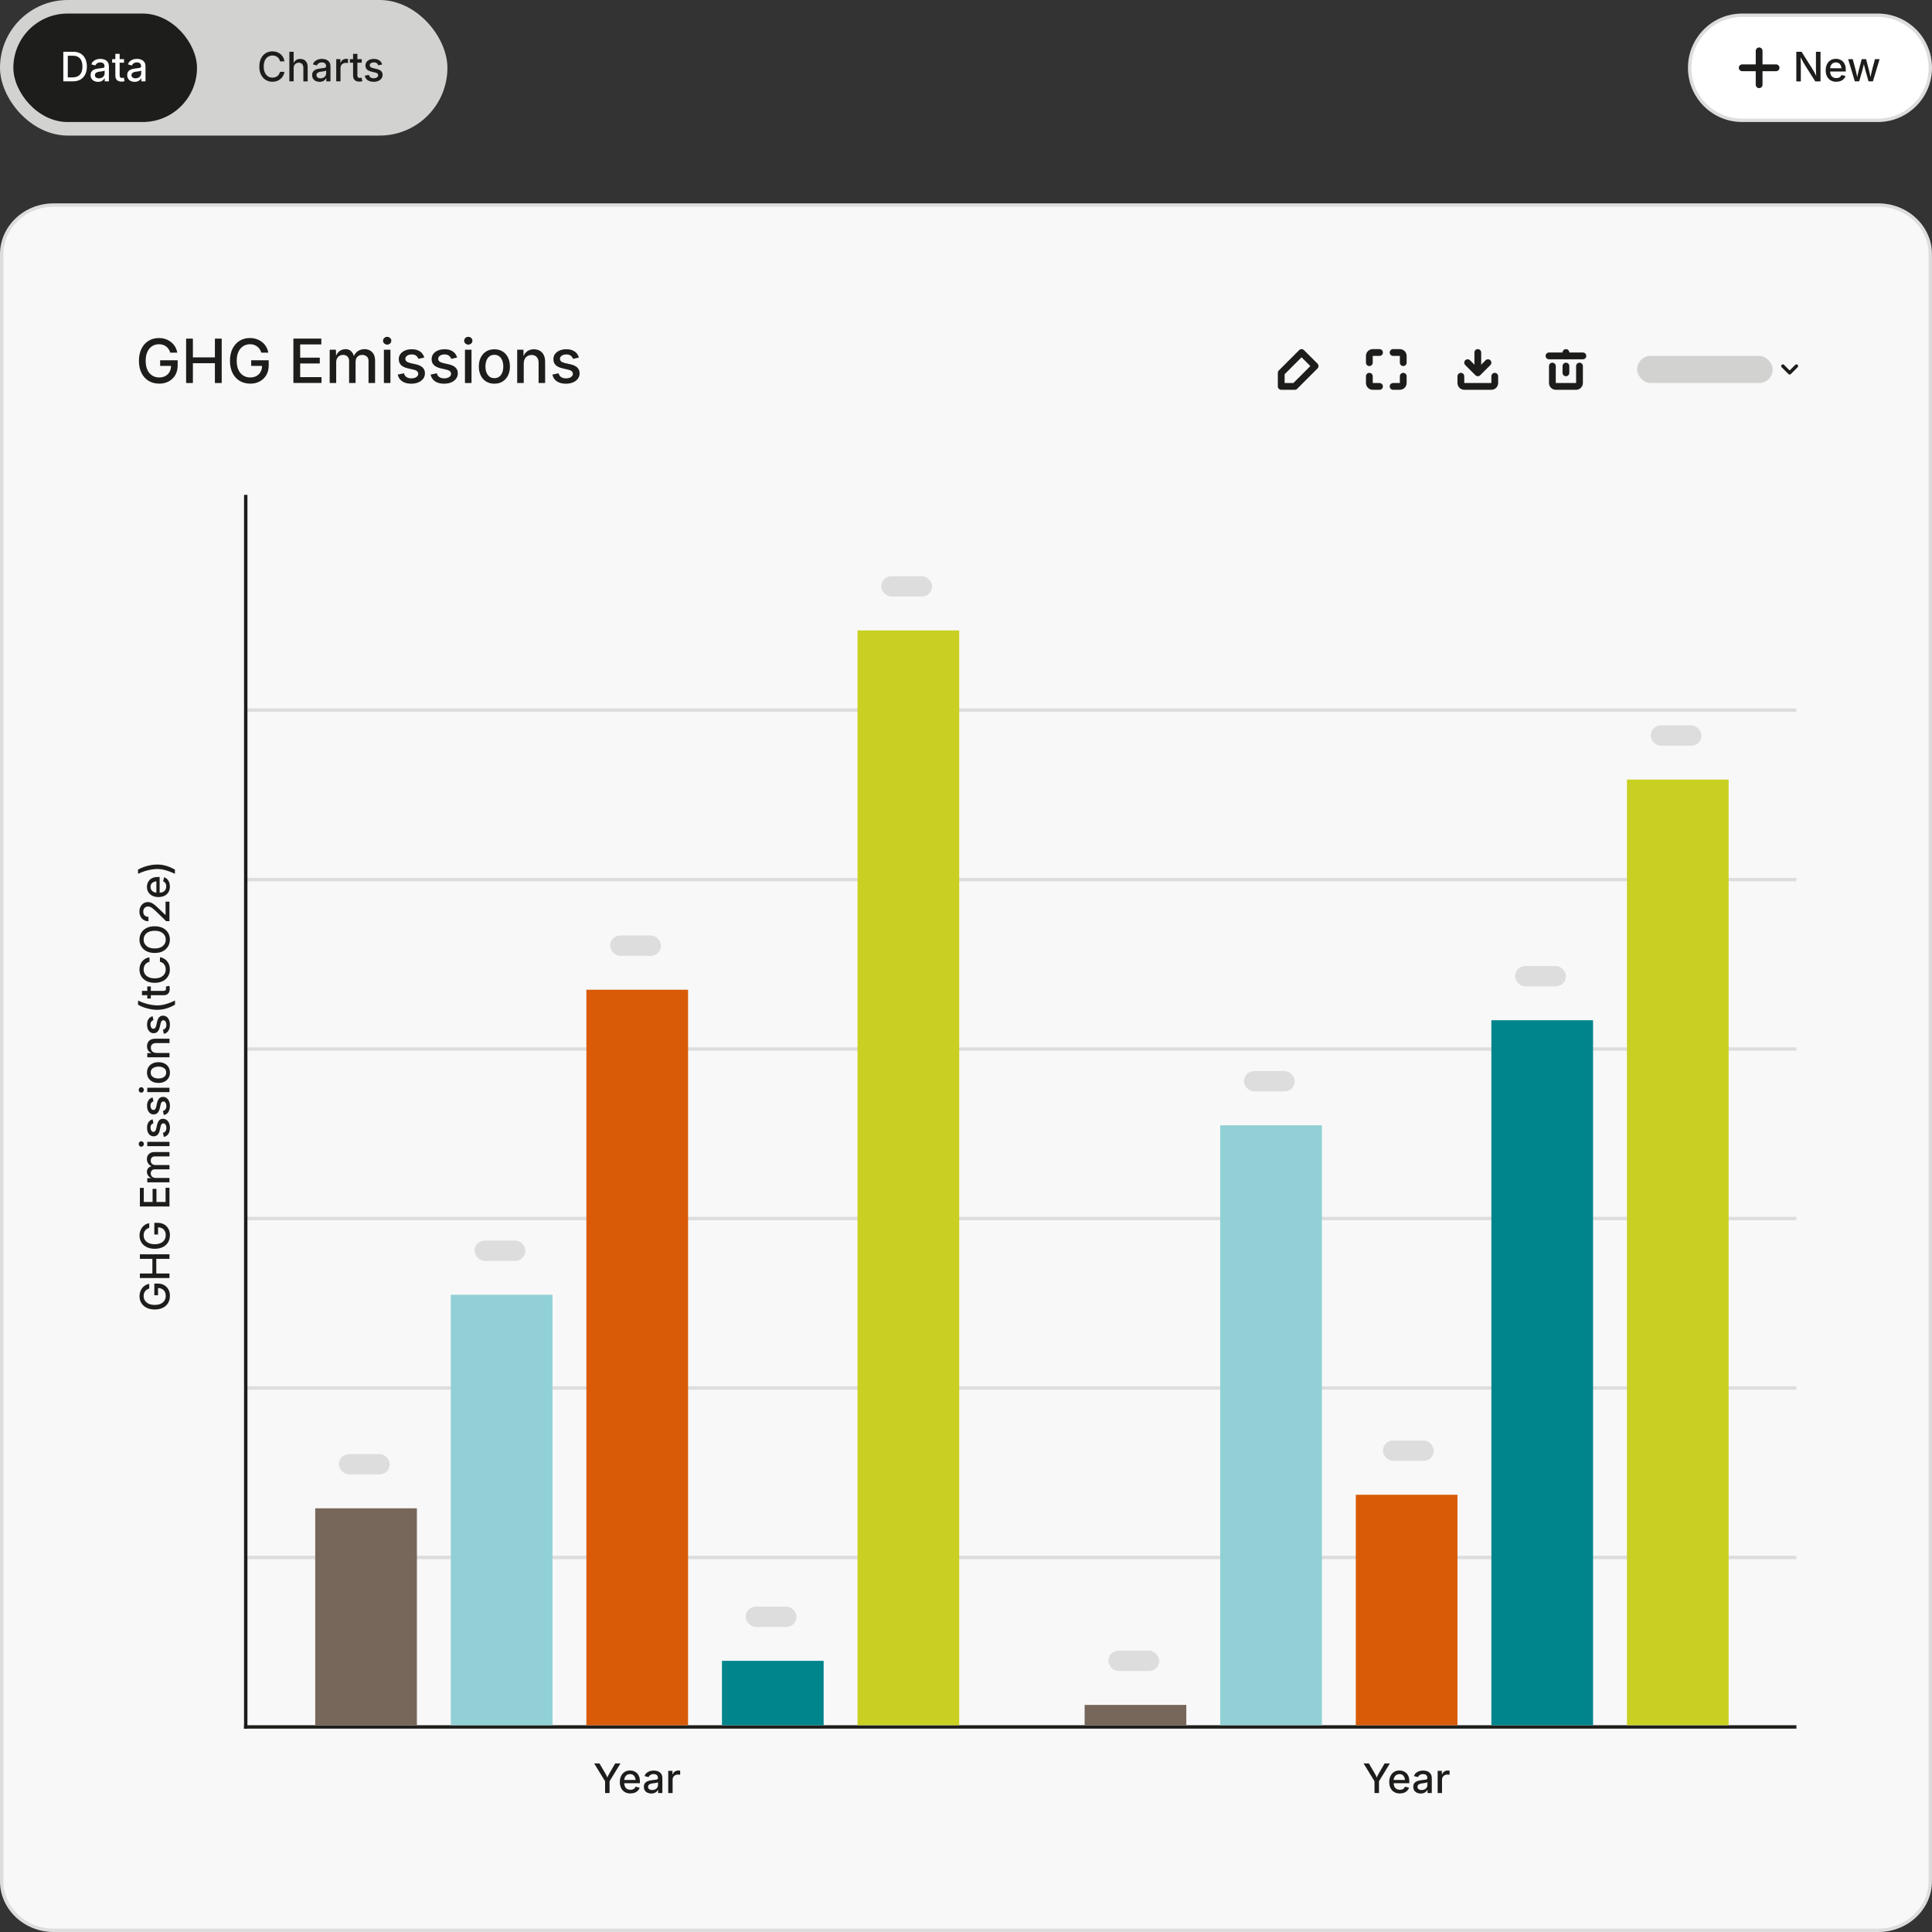<?xml version="1.0" encoding="UTF-8"?>
<svg xmlns="http://www.w3.org/2000/svg" id="Layer_1" viewBox="0 0 570 570">
  <rect x="0" y="0" width="570" height="570" fill="#333333" stroke="none"/>
  <path d="M15.83,569.5c-8.46,0-15.33-6.5-15.33-14.5V75c0-8,6.88-14.5,15.33-14.5h538.33c8.46,0,15.33,6.5,15.33,14.5v480c0,8-6.88,14.5-15.33,14.5H15.83Z" style="fill:#f8f8f8;"></path>
  <path d="M554.17,61c8.18,0,14.83,6.28,14.83,14v480c0,7.72-6.65,14-14.83,14H15.83c-8.18,0-14.83-6.28-14.83-14V75c0-7.72,6.65-14,14.83-14h538.33M554.17,60H15.83C7.09,60,0,66.72,0,75v480C0,563.28,7.09,570,15.83,570h538.33c8.74,0,15.83-6.72,15.83-15V75c0-8.28-7.09-15-15.83-15h0Z" style="fill:#ddd;"></path>
  <path d="M46.95,113.18c-1.18,0-2.22-.27-3.12-.82-.89-.54-1.59-1.32-2.09-2.33-.5-1-.75-2.2-.75-3.57s.25-2.59.76-3.6c.51-1,1.2-1.78,2.09-2.32.88-.54,1.89-.81,3.02-.81.7,0,1.36.1,1.97.31.61.21,1.16.5,1.64.89.48.38.88.84,1.2,1.37.31.53.52,1.11.63,1.75h-2.06c-.12-.38-.28-.73-.48-1.03-.21-.31-.45-.57-.73-.79-.29-.22-.61-.38-.97-.5-.36-.12-.75-.17-1.18-.17-.74,0-1.4.19-1.99.56-.59.38-1.05.93-1.4,1.66-.34.73-.51,1.62-.51,2.68s.17,1.95.51,2.67c.34.73.81,1.28,1.41,1.66.6.38,1.28.57,2.06.57.7,0,1.32-.14,1.84-.43.52-.29.93-.69,1.22-1.21.29-.53.44-1.14.44-1.86l.52.09h-3.73v-1.65h5.17v1.5c0,1.1-.24,2.06-.71,2.86-.47.81-1.12,1.43-1.94,1.87s-1.76.66-2.82.66Z" style="fill:#1d1d1b;"></path>
  <path d="M54.91,113v-13.1h2v5.54h6.49v-5.54h2.01v13.1h-2.01v-5.84h-6.49v5.84h-2Z" style="fill:#1d1d1b;"></path>
  <path d="M73.81,113.18c-1.18,0-2.22-.27-3.12-.82-.89-.54-1.59-1.32-2.09-2.33-.5-1-.75-2.2-.75-3.57s.25-2.59.76-3.6c.51-1,1.2-1.78,2.09-2.32.88-.54,1.89-.81,3.02-.81.7,0,1.36.1,1.97.31.61.21,1.16.5,1.64.89.48.38.88.84,1.2,1.37.31.53.52,1.11.63,1.75h-2.06c-.12-.38-.28-.73-.48-1.03-.21-.31-.45-.57-.73-.79-.29-.22-.61-.38-.97-.5-.36-.12-.75-.17-1.18-.17-.74,0-1.4.19-1.99.56-.59.38-1.05.93-1.4,1.66-.34.73-.51,1.62-.51,2.68s.17,1.95.51,2.67c.34.73.81,1.28,1.41,1.66.6.38,1.28.57,2.06.57.7,0,1.32-.14,1.84-.43.52-.29.93-.69,1.22-1.21.29-.53.44-1.14.44-1.86l.52.09h-3.73v-1.65h5.17v1.5c0,1.1-.24,2.06-.71,2.86-.47.81-1.12,1.43-1.94,1.87s-1.76.66-2.82.66Z" style="fill:#1d1d1b;"></path>
  <path d="M86.56,113v-13.1h8.24v1.72h-6.24v3.9h5.79v1.71h-5.79v4.03h6.29v1.72h-8.3Z" style="fill:#1d1d1b;"></path>
  <path d="M97.27,113v-9.83h1.84l.05,2.28h-.15c.14-.56.36-1.01.65-1.37s.64-.63,1.03-.8c.39-.18.8-.27,1.23-.27.71,0,1.29.22,1.73.66.44.44.74,1.06.89,1.85h-.25c.13-.54.35-1,.67-1.37s.7-.66,1.15-.85c.45-.19.93-.29,1.44-.29.58,0,1.11.13,1.58.38.47.25.85.63,1.12,1.12s.41,1.12.41,1.86v6.63h-1.93v-6.43c0-.66-.18-1.13-.55-1.42-.37-.29-.8-.44-1.3-.44-.4,0-.75.08-1.05.25s-.52.41-.68.71c-.16.3-.24.65-.24,1.04v6.29h-1.91v-6.56c0-.53-.17-.95-.5-1.27-.34-.32-.77-.47-1.29-.47-.36,0-.69.08-1,.25-.31.17-.55.41-.74.74-.19.33-.28.73-.28,1.2v6.11h-1.93Z" style="fill:#1d1d1b;"></path>
  <path d="M114.23,101.67c-.33,0-.62-.11-.86-.34-.24-.22-.36-.49-.36-.8s.12-.59.36-.82c.24-.22.52-.33.86-.33s.62.11.86.33.36.5.36.82-.12.59-.36.81-.53.33-.86.33ZM113.26,113v-9.83h1.93v9.83h-1.93Z" style="fill:#1d1d1b;"></path>
  <path d="M121.32,113.2c-.71,0-1.34-.1-1.89-.31-.55-.21-1.01-.51-1.36-.91-.36-.4-.59-.89-.71-1.47l1.82-.38c.13.51.39.89.76,1.13s.84.37,1.41.37c.62,0,1.12-.13,1.49-.39.37-.26.55-.57.55-.94,0-.32-.11-.58-.34-.78-.23-.21-.57-.36-1.04-.46l-1.65-.38c-.91-.21-1.59-.53-2.04-.98s-.67-1.03-.67-1.73c0-.59.16-1.1.49-1.54s.78-.78,1.34-1.02c.57-.24,1.22-.37,1.97-.37s1.32.1,1.82.31.91.49,1.23.86c.31.37.54.8.67,1.28l-1.73.38c-.12-.35-.34-.65-.64-.91-.3-.26-.75-.39-1.33-.39-.53,0-.98.12-1.34.36s-.54.54-.54.91c0,.33.12.59.36.8.24.2.62.36,1.16.49l1.58.35c.91.21,1.58.53,2.02.97s.66,1,.66,1.69c0,.6-.17,1.13-.51,1.59-.34.46-.82.82-1.42,1.08-.61.26-1.31.39-2.11.39Z" style="fill:#1d1d1b;"></path>
  <path d="M131.01,113.2c-.71,0-1.34-.1-1.89-.31-.55-.21-1.01-.51-1.36-.91-.35-.4-.59-.89-.71-1.47l1.82-.38c.13.51.39.89.76,1.13s.84.37,1.41.37c.62,0,1.12-.13,1.49-.39.37-.26.55-.57.55-.94,0-.32-.11-.58-.34-.78-.22-.21-.57-.36-1.04-.46l-1.65-.38c-.91-.21-1.59-.53-2.04-.98s-.67-1.03-.67-1.73c0-.59.16-1.1.49-1.54s.78-.78,1.34-1.02c.57-.24,1.22-.37,1.97-.37s1.32.1,1.82.31.91.49,1.23.86c.31.37.54.8.67,1.28l-1.73.38c-.12-.35-.34-.65-.64-.91-.3-.26-.75-.39-1.33-.39-.53,0-.98.12-1.34.36s-.54.54-.54.91c0,.33.12.59.36.8.24.2.63.36,1.17.49l1.58.35c.91.21,1.58.53,2.02.97s.66,1,.66,1.69c0,.6-.17,1.13-.51,1.59-.34.46-.82.82-1.42,1.08-.61.26-1.31.39-2.11.39Z" style="fill:#1d1d1b;"></path>
  <path d="M138.16,101.67c-.33,0-.62-.11-.86-.34-.24-.22-.36-.49-.36-.8s.12-.59.36-.82c.24-.22.52-.33.86-.33s.62.11.86.33.36.5.36.82-.12.59-.36.81-.53.33-.86.33ZM137.18,113v-9.83h1.93v9.83h-1.93Z" style="fill:#1d1d1b;"></path>
  <path d="M145.85,113.2c-.92,0-1.72-.21-2.41-.63-.69-.42-1.22-1.01-1.6-1.78s-.57-1.65-.57-2.65.19-1.91.57-2.68c.38-.76.92-1.36,1.6-1.78.69-.42,1.49-.63,2.41-.63s1.73.21,2.42.63c.69.42,1.22,1.02,1.6,1.78.38.77.57,1.66.57,2.68s-.19,1.89-.57,2.65-.92,1.35-1.6,1.78c-.69.42-1.5.63-2.42.63ZM145.85,111.57c.6,0,1.09-.16,1.48-.47.39-.31.68-.73.87-1.25.19-.52.29-1.09.29-1.71s-.09-1.2-.29-1.73c-.19-.52-.48-.94-.87-1.26-.39-.31-.88-.47-1.48-.47s-1.08.16-1.47.47c-.39.31-.68.73-.87,1.25-.19.52-.29,1.1-.29,1.73s.09,1.19.29,1.71c.19.52.48.93.87,1.25.39.31.88.47,1.47.47Z" style="fill:#1d1d1b;"></path>
  <path d="M154.52,107.18v5.82h-1.93v-9.83h1.85l.02,2.41h-.2c.29-.88.7-1.52,1.25-1.92s1.2-.61,1.98-.61c.67,0,1.25.14,1.75.42s.89.7,1.17,1.24c.28.55.42,1.23.42,2.04v6.24h-1.93v-6c0-.71-.18-1.26-.55-1.66s-.88-.6-1.52-.6c-.43,0-.82.1-1.17.29-.35.19-.62.47-.82.83s-.3.81-.3,1.33Z" style="fill:#1d1d1b;"></path>
  <path d="M166.94,113.2c-.71,0-1.34-.1-1.89-.31-.55-.21-1.01-.51-1.36-.91-.35-.4-.59-.89-.71-1.47l1.82-.38c.13.51.39.89.76,1.13s.84.37,1.41.37c.62,0,1.12-.13,1.49-.39.37-.26.55-.57.55-.94,0-.32-.11-.58-.34-.78-.22-.21-.57-.36-1.04-.46l-1.65-.38c-.91-.21-1.59-.53-2.04-.98s-.67-1.03-.67-1.73c0-.59.16-1.1.49-1.54s.78-.78,1.34-1.02c.57-.24,1.22-.37,1.97-.37s1.32.1,1.82.31.91.49,1.23.86c.31.37.54.8.67,1.28l-1.73.38c-.12-.35-.34-.65-.64-.91-.3-.26-.75-.39-1.33-.39-.53,0-.98.12-1.34.36s-.54.54-.54.91c0,.33.12.59.36.8.24.2.63.36,1.17.49l1.58.35c.91.21,1.58.53,2.02.97s.66,1,.66,1.69c0,.6-.17,1.13-.51,1.59-.34.46-.82.82-1.42,1.08-.61.26-1.31.39-2.11.39Z" style="fill:#1d1d1b;"></path>
  <path d="M514,35.5c-8.55,0-15.5-6.95-15.5-15.5s6.95-15.5,15.5-15.5h40c8.55,0,15.5,6.95,15.5,15.5s-6.95,15.5-15.5,15.5h-40Z" style="fill:#fff;"></path>
  <path d="M554,5c8.27,0,15,6.73,15,15s-6.73,15-15,15h-40c-8.27,0-15-6.73-15-15s6.73-15,15-15h40M554,4h-40c-8.84,0-16,7.16-16,16s7.16,16,16,16h40c8.84,0,16-7.16,16-16s-7.16-16-16-16h0Z" style="fill:#ddd;"></path>
  <path d="M529.97,24v-8.73h1.54l3.29,5.2c.11.17.23.38.37.62s.28.51.43.81.3.62.45.98h-.16c-.04-.33-.06-.66-.08-.99s-.03-.63-.04-.92-.01-.53-.01-.72v-4.97h1.35v8.73h-1.55l-2.95-4.65c-.16-.25-.31-.51-.46-.77s-.32-.56-.5-.89-.4-.75-.67-1.23h.21c.02.43.04.83.06,1.2s.03.7.04.99.01.52.01.69v4.66h-1.35Z" style="fill:#1d1d1b;"></path>
  <path d="M541.77,24.13c-.64,0-1.2-.14-1.67-.42s-.83-.67-1.08-1.17-.38-1.1-.38-1.78.12-1.26.37-1.78.6-.91,1.05-1.2.98-.43,1.59-.43c.38,0,.74.06,1.08.18s.66.32.94.58.5.6.66,1.02.24.92.24,1.51v.46h-5.22v-.96h4.56l-.6.32c0-.4-.06-.76-.19-1.06s-.31-.55-.55-.72-.55-.26-.92-.26-.67.09-.93.26-.45.41-.59.69-.2.6-.2.94v.66c0,.45.08.83.23,1.14s.37.54.65.7.6.24.97.24c.24,0,.46-.03.66-.1s.36-.17.51-.31.25-.31.33-.51l1.21.29c-.11.34-.28.63-.53.89s-.56.46-.93.6-.79.21-1.26.21Z" style="fill:#1d1d1b;"></path>
  <path d="M547.23,24l-1.97-6.55h1.36l.72,2.71c.11.41.22.86.34,1.36s.24,1.06.35,1.68h-.19c.11-.6.23-1.15.35-1.65s.24-.96.35-1.39l.72-2.71h1.29l.71,2.71c.11.41.22.87.34,1.37s.24,1.06.35,1.67h-.19c.12-.61.23-1.16.35-1.66s.23-.96.34-1.38l.72-2.71h1.37l-1.97,6.55h-1.29l-.81-2.82c-.08-.29-.16-.58-.24-.89s-.15-.63-.23-.95-.15-.65-.23-.97h.26c-.07.32-.15.64-.23.96s-.15.65-.23.96-.16.61-.24.89l-.81,2.82h-1.29Z" style="fill:#1d1d1b;"></path>
  <line x1="519" y1="15" x2="519" y2="25" style="fill:none; stroke:#1d1d1b; stroke-linecap:round; stroke-linejoin:round; stroke-width:2px;"></line>
  <line x1="524" y1="20" x2="514" y2="20" style="fill:none; stroke:#1d1d1b; stroke-linecap:round; stroke-linejoin:round; stroke-width:2px;"></line>
  <rect x="0" y="0" width="132" height="40" rx="20" ry="20" style="fill:#d2d2d1;"></rect>
  <rect x="3.94" y="4" width="54.18" height="32" rx="16" ry="16" style="fill:#1d1d1b;"></rect>
  <path d="M20,15.27v8.73h-1.32v-8.73h1.32ZM21.48,24h-2.12v-1.17h2.05c.65,0,1.19-.12,1.62-.37.43-.25.75-.61.97-1.09.21-.48.32-1.06.32-1.75s-.11-1.26-.32-1.73c-.21-.47-.53-.83-.95-1.08-.42-.25-.95-.37-1.57-.37h-2.17v-1.17h2.26c.85,0,1.57.17,2.18.52.6.35,1.07.85,1.39,1.5s.49,1.43.49,2.33-.16,1.69-.49,2.34-.8,1.15-1.41,1.51c-.62.35-1.36.53-2.24.53Z" style="fill:#fff;"></path>
  <path d="M28.92,24.15c-.41,0-.78-.08-1.11-.23s-.59-.38-.79-.68-.29-.66-.29-1.09c0-.37.07-.68.21-.91s.33-.43.57-.57c.24-.14.51-.25.8-.32s.59-.12.9-.16c.38-.05.69-.08.93-.11.24-.03.41-.08.53-.15.11-.07.17-.18.17-.33v-.04c0-.25-.05-.45-.14-.62s-.23-.3-.41-.39-.41-.14-.68-.14-.52.04-.72.13-.37.2-.49.34-.22.28-.28.43l-1.19-.32c.15-.39.36-.71.63-.94s.59-.41.94-.52c.35-.11.72-.16,1.1-.16.26,0,.54.03.83.09.29.06.57.18.83.34s.47.39.63.69c.16.3.24.68.24,1.16v4.35h-1.23v-.9h-.06c-.08.17-.21.33-.38.49s-.37.29-.63.4-.55.16-.9.16ZM29.21,23.11c.35,0,.64-.07.89-.21.25-.14.43-.32.57-.54s.2-.47.2-.72v-.84s-.13.09-.26.13-.28.07-.44.1c-.17.03-.33.05-.48.07s-.28.04-.38.05c-.24.03-.46.08-.66.16s-.36.18-.47.32c-.12.14-.18.32-.18.54,0,.21.05.38.16.52.11.14.25.25.43.32s.39.11.63.11Z" style="fill:#fff;"></path>
  <path d="M36.59,17.45v1.05h-3.5v-1.05h3.5ZM34.03,15.89h1.27v6.34c0,.26.05.45.16.58.11.12.29.18.54.18.07,0,.15,0,.26-.02s.2-.03.28-.05l.22,1.03c-.13.05-.28.08-.43.1-.15.02-.31.03-.46.03-.58,0-1.04-.15-1.36-.46s-.48-.74-.48-1.29v-6.45Z" style="fill:#fff;"></path>
  <path d="M39.72,24.15c-.41,0-.78-.08-1.11-.23s-.59-.38-.79-.68-.29-.66-.29-1.09c0-.37.07-.68.21-.91s.33-.43.57-.57c.24-.14.51-.25.8-.32s.59-.12.9-.16c.38-.05.69-.08.93-.11.24-.03.41-.08.53-.15.11-.07.17-.18.17-.33v-.04c0-.25-.05-.45-.14-.62s-.23-.3-.41-.39-.41-.14-.68-.14-.52.04-.72.13-.37.2-.49.34-.22.28-.28.43l-1.19-.32c.15-.39.36-.71.63-.94s.59-.41.94-.52c.35-.11.72-.16,1.1-.16.26,0,.54.03.83.09.29.06.57.18.83.34s.47.39.63.69c.16.3.24.68.24,1.16v4.35h-1.23v-.9h-.06c-.08.17-.21.33-.38.49s-.37.29-.63.4-.55.16-.9.16ZM40,23.11c.35,0,.64-.07.89-.21.25-.14.43-.32.57-.54s.2-.47.2-.72v-.84s-.13.09-.26.13-.28.07-.44.1c-.17.03-.33.05-.48.07s-.28.04-.38.05c-.24.03-.46.08-.66.16s-.36.18-.47.32c-.12.14-.18.32-.18.54,0,.21.05.38.16.52.11.14.25.25.43.32s.39.11.63.11Z" style="fill:#fff;"></path>
  <g style="opacity:0;">
    <rect x="62.06" y="4" width="66" height="32" rx="16" ry="16" style="fill:#1d1d1b;"></rect>
  </g>
  <path d="M80.38,24.12c-.74,0-1.41-.18-1.99-.54s-1.04-.87-1.38-1.54-.5-1.47-.5-2.4.17-1.74.5-2.41.79-1.18,1.38-1.54,1.25-.54,1.99-.54c.45,0,.88.07,1.28.2s.75.33,1.07.58.57.56.78.93.35.78.42,1.24h-1.32c-.05-.28-.15-.52-.29-.74s-.3-.39-.5-.54c-.2-.15-.42-.26-.66-.33-.24-.07-.5-.11-.77-.11-.49,0-.93.13-1.33.38s-.7.62-.92,1.11c-.22.49-.33,1.08-.33,1.78s.11,1.3.34,1.78c.23.49.54.85.92,1.1s.83.37,1.32.37c.27,0,.52-.04.76-.11.24-.08.46-.19.66-.33.2-.15.37-.33.5-.54s.23-.46.29-.73h1.33c-.07.43-.2.82-.4,1.18s-.46.67-.77.93-.67.47-1.07.61c-.4.14-.84.21-1.31.21Z" style="fill:#1d1d1b;"></path>
  <path d="M86.64,20.12v3.88h-1.27v-8.73h1.26v3.79h-.17c.19-.59.46-1.01.82-1.28.36-.27.79-.4,1.3-.4.44,0,.82.09,1.15.28s.58.46.77.83.27.82.27,1.36v4.16h-1.27v-4c0-.47-.12-.84-.36-1.11s-.58-.4-1-.4c-.29,0-.54.06-.77.19-.23.13-.41.31-.54.55s-.2.54-.2.88Z" style="fill:#1d1d1b;"></path>
  <path d="M94.29,24.15c-.41,0-.78-.08-1.11-.23s-.59-.38-.79-.68-.29-.66-.29-1.09c0-.37.07-.68.21-.91s.33-.43.57-.57c.24-.14.51-.25.8-.32s.59-.12.9-.16c.38-.05.69-.08.93-.11.24-.03.41-.08.53-.15.11-.07.17-.18.17-.33v-.04c0-.25-.05-.45-.14-.62s-.23-.3-.41-.39-.41-.14-.68-.14-.52.04-.72.13-.37.2-.49.34-.22.28-.28.43l-1.19-.32c.15-.39.36-.71.63-.94s.59-.41.94-.52c.35-.11.72-.16,1.1-.16.26,0,.54.03.83.09.29.06.57.18.83.34s.47.39.63.69c.16.3.24.68.24,1.16v4.35h-1.23v-.9h-.06c-.08.17-.21.33-.38.49s-.37.29-.63.4-.55.16-.9.16ZM94.57,23.11c.35,0,.64-.07.89-.21.25-.14.43-.32.57-.54s.2-.47.2-.72v-.84s-.13.09-.26.13-.28.07-.44.1c-.17.03-.33.05-.48.07s-.28.04-.38.05c-.24.03-.46.08-.66.16s-.36.18-.47.32c-.12.14-.18.32-.18.54,0,.21.05.38.16.52.11.14.25.25.43.32s.39.11.63.11Z" style="fill:#1d1d1b;"></path>
  <path d="M99.2,24v-6.55h1.23v1.05h.07c.12-.36.33-.64.62-.84.3-.2.63-.3,1.01-.3.08,0,.17,0,.28,0s.19.01.26.03v1.23s-.13-.03-.27-.05-.26-.02-.4-.02c-.29,0-.56.06-.79.19-.23.12-.42.3-.55.52s-.2.48-.2.76v3.98h-1.27Z" style="fill:#1d1d1b;"></path>
  <path d="M106.73,17.45v1.05h-3.5v-1.05h3.5ZM104.17,15.89h1.27v6.34c0,.26.05.45.16.58.11.12.29.18.54.18.07,0,.15,0,.26-.02s.2-.03.28-.05l.22,1.03c-.13.05-.28.08-.43.1-.15.02-.31.03-.46.03-.58,0-1.04-.15-1.36-.46s-.48-.74-.48-1.29v-6.45Z" style="fill:#1d1d1b;"></path>
  <path d="M110.21,24.13c-.47,0-.88-.07-1.24-.21s-.66-.34-.89-.61-.39-.59-.46-.98l1.2-.25c.09.34.25.59.5.76s.55.25.92.25c.41,0,.73-.09.98-.26.24-.17.36-.38.36-.62,0-.21-.07-.38-.22-.52-.15-.14-.38-.24-.68-.3l-1.08-.25c-.6-.14-1.05-.36-1.34-.66-.29-.3-.44-.69-.44-1.15,0-.39.11-.73.32-1.03.22-.29.51-.52.88-.68.37-.16.8-.24,1.29-.24s.86.07,1.19.21.6.33.81.57c.21.25.35.53.44.86l-1.14.25c-.08-.23-.22-.43-.42-.61s-.49-.26-.87-.26c-.35,0-.64.08-.88.24s-.35.36-.35.61c0,.22.08.4.23.53.16.13.41.24.76.33l1.04.23c.6.14,1.04.35,1.33.64.29.29.43.67.43,1.12,0,.4-.11.75-.34,1.06-.23.31-.54.55-.94.72s-.86.26-1.39.26Z" style="fill:#1d1d1b;"></path>
  <polyline points="526 108 528 110 530 108" style="fill:none; stroke:#1d1d1b; stroke-linecap:round; stroke-linejoin:round;"></polyline>
  <rect x="483" y="105" width="40" height="8" rx="4" ry="4" style="fill:#d2d2d1;"></rect>
  <path d="M431,111v2c0,.55.45,1,1,1h8c.55,0,1-.45,1-1v-2" style="fill:none; stroke:#1d1d1b; stroke-linecap:round; stroke-linejoin:round; stroke-width:2px;"></path>
  <polyline points="439 107 436 110 433 107" style="fill:none; stroke:#1d1d1b; stroke-linecap:round; stroke-linejoin:round; stroke-width:2px;"></polyline>
  <line x1="436" y1="109" x2="436" y2="104" style="fill:none; stroke:#1d1d1b; stroke-linecap:round; stroke-linejoin:round; stroke-width:2px;"></line>
  <line x1="457" y1="105" x2="467" y2="105" style="fill:none; stroke:#1d1d1b; stroke-linecap:round; stroke-linejoin:round; stroke-width:2px;"></line>
  <line x1="462" y1="104" x2="462" y2="105" style="fill:none; stroke:#1d1d1b; stroke-linecap:round; stroke-linejoin:round; stroke-width:2px;"></line>
  <path d="M458,108v5c0,.55.45,1,1,1h6c.55,0,1-.45,1-1v-5" style="fill:none; stroke:#1d1d1b; stroke-linecap:round; stroke-linejoin:round; stroke-width:2px;"></path>
  <line x1="462" y1="108" x2="462" y2="110" style="fill:none; stroke:#1d1d1b; stroke-linecap:round; stroke-linejoin:round; stroke-width:2px;"></line>
  <path d="M404,111v2c0,.55.45,1,1,1h2" style="fill:none; stroke:#1d1d1b; stroke-linecap:round; stroke-linejoin:round; stroke-width:2px;"></path>
  <path d="M411,114h2c.55,0,1-.45,1-1v-2" style="fill:none; stroke:#1d1d1b; stroke-linecap:round; stroke-linejoin:round; stroke-width:2px;"></path>
  <path d="M414,107v-2c0-.55-.45-1-1-1h-2" style="fill:none; stroke:#1d1d1b; stroke-linecap:round; stroke-linejoin:round; stroke-width:2px;"></path>
  <path d="M407,104h-2c-.55,0-1,.45-1,1v2" style="fill:none; stroke:#1d1d1b; stroke-linecap:round; stroke-linejoin:round; stroke-width:2px;"></path>
  <polygon points="378 110 378 114 382 114 388 108 384 104 378 110" style="fill:none; stroke:#1d1d1b; stroke-linecap:round; stroke-linejoin:round; stroke-width:2px;"></polygon>
  <rect x="72" y="509" width="458" height="1" transform="translate(602 1019) rotate(180)" style="fill:#1d1d1b;"></rect>
  <rect x="72" y="459" width="458" height="1" transform="translate(602 919) rotate(180)" style="fill:#ddd;"></rect>
  <rect x="72" y="409" width="458" height="1" transform="translate(602 819) rotate(180)" style="fill:#ddd;"></rect>
  <rect x="72" y="359" width="458" height="1" transform="translate(602 719) rotate(180)" style="fill:#ddd;"></rect>
  <rect x="72" y="309" width="458" height="1" transform="translate(602 619) rotate(180)" style="fill:#ddd;"></rect>
  <rect x="72" y="259" width="458" height="1" transform="translate(602 519) rotate(180)" style="fill:#ddd;"></rect>
  <rect x="72" y="209" width="458" height="1" transform="translate(602 419) rotate(180)" style="fill:#ddd;"></rect>
  <path d="M178.52,529v-3.47l-3.22-5.26h1.56l1.64,2.78c.18.3.34.6.48.88s.28.63.43,1.04h-.43c.15-.42.29-.77.43-1.06s.29-.57.47-.86l1.62-2.78h1.55l-3.21,5.26v3.47h-1.34Z" style="fill:#1d1d1b;"></path>
  <path d="M186,529.13c-.64,0-1.2-.14-1.67-.42s-.83-.67-1.08-1.17-.38-1.1-.38-1.78.12-1.26.37-1.78.6-.91,1.05-1.2.98-.43,1.59-.43c.38,0,.74.06,1.08.18s.66.32.94.58.5.6.66,1.02.24.92.24,1.51v.46h-5.22v-.96h4.56l-.6.32c0-.4-.06-.76-.19-1.06s-.31-.55-.55-.72-.55-.26-.92-.26-.67.09-.93.26-.45.41-.59.69-.2.6-.2.94v.66c0,.45.08.83.23,1.14s.37.54.65.7.6.24.97.24c.24,0,.46-.03.66-.1s.36-.17.51-.31.25-.31.33-.51l1.21.29c-.11.34-.28.63-.53.89s-.56.46-.93.6-.79.21-1.26.21Z" style="fill:#1d1d1b;"></path>
  <path d="M192.17,529.15c-.41,0-.79-.08-1.12-.23s-.6-.38-.8-.68-.29-.66-.29-1.09c0-.37.07-.68.21-.91s.34-.43.58-.57.52-.25.81-.32.6-.12.91-.16c.39-.05.7-.08.94-.11s.42-.08.54-.15.17-.18.17-.33v-.04c0-.25-.05-.45-.14-.62s-.23-.3-.42-.39-.42-.14-.69-.14-.53.04-.74.13-.37.2-.5.34-.22.28-.28.43l-1.21-.32c.15-.39.36-.71.64-.94s.6-.41.96-.52.73-.16,1.11-.16c.27,0,.55.03.84.09s.58.18.84.34.47.39.64.69.25.68.25,1.16v4.35h-1.25v-.9h-.06c-.09.17-.21.33-.38.49s-.38.29-.64.4-.56.16-.92.16ZM192.46,528.11c.35,0,.65-.07.9-.21s.44-.32.57-.54.2-.47.2-.72v-.84s-.14.09-.27.13-.28.07-.45.1-.33.05-.49.07-.29.04-.39.05c-.24.03-.46.08-.67.16s-.36.18-.48.32-.18.32-.18.54c0,.21.05.38.16.52s.25.25.44.32.4.11.64.11Z" style="fill:#1d1d1b;"></path>
  <path d="M197.15,529v-6.55h1.25v1.05h.07c.12-.36.33-.64.63-.84s.64-.3,1.03-.3c.08,0,.18,0,.28,0s.19.01.26.03v1.23s-.14-.03-.27-.05-.27-.02-.4-.02c-.3,0-.56.06-.8.19s-.42.3-.56.52-.2.48-.2.76v3.98h-1.29Z" style="fill:#1d1d1b;"></path>
  <path d="M50.12,382.37c0,.79-.18,1.48-.54,2.08s-.88,1.06-1.55,1.39-1.46.5-2.38.5-1.73-.17-2.4-.51-1.19-.8-1.55-1.39-.54-1.26-.54-2.02c0-.47.07-.91.21-1.32s.34-.77.59-1.1.56-.59.91-.8.74-.35,1.16-.42v1.37c-.25.08-.48.19-.69.32s-.38.3-.52.49-.25.4-.33.64-.11.5-.11.79c0,.49.12.93.38,1.33s.62.7,1.1.93,1.08.34,1.78.34,1.3-.11,1.78-.34.85-.54,1.1-.94.38-.86.38-1.37c0-.47-.09-.88-.28-1.23s-.46-.62-.81-.81-.76-.29-1.24-.29l.06-.35v2.48h-1.1v-3.45h1c.73,0,1.37.16,1.91.47s.95.75,1.25,1.29.44,1.17.44,1.88Z" style="fill:#1d1d1b;"></path>
  <path d="M50,377.06h-8.73v-1.34h3.69v-4.32h-3.69v-1.34h8.73v1.34h-3.89v4.32h3.89v1.34Z" style="fill:#1d1d1b;"></path>
  <path d="M50.12,364.46c0,.79-.18,1.48-.54,2.08s-.88,1.06-1.55,1.39-1.46.5-2.38.5-1.73-.17-2.4-.51-1.19-.8-1.55-1.39-.54-1.26-.54-2.02c0-.47.07-.91.21-1.32s.34-.77.59-1.1.56-.59.91-.8.74-.35,1.16-.42v1.37c-.25.08-.48.19-.69.32s-.38.3-.52.49-.25.4-.33.64-.11.5-.11.79c0,.49.12.93.38,1.33s.62.7,1.1.93,1.08.34,1.78.34,1.3-.11,1.78-.34.85-.54,1.1-.94.38-.86.38-1.37c0-.47-.09-.88-.28-1.23s-.46-.62-.81-.81-.76-.29-1.24-.29l.06-.35v2.48h-1.1v-3.45h1c.73,0,1.37.16,1.91.47s.95.75,1.25,1.29.44,1.17.44,1.88Z" style="fill:#1d1d1b;"></path>
  <path d="M50,355.96h-8.73v-5.5h1.15v4.16h2.6v-3.86h1.14v3.86h2.69v-4.2h1.15v5.53Z" style="fill:#1d1d1b;"></path>
  <path d="M50,348.82h-6.55v-1.22l1.52-.04v.1c-.37-.09-.68-.24-.91-.43s-.42-.42-.54-.69-.18-.54-.18-.82c0-.48.15-.86.44-1.15s.71-.49,1.23-.59v.16c-.36-.09-.66-.23-.91-.45s-.44-.47-.57-.76-.19-.62-.19-.96c0-.39.08-.74.25-1.05s.42-.56.75-.75.75-.28,1.24-.28h4.42v1.29h-4.29c-.44,0-.75.12-.95.37s-.29.53-.29.86c0,.27.06.5.17.7s.27.35.47.45.43.16.69.16h4.2v1.27h-4.37c-.35,0-.63.11-.84.34s-.32.51-.32.86c0,.24.06.46.17.67s.28.37.49.49.48.18.8.18h4.07v1.29Z" style="fill:#1d1d1b;"></path>
  <path d="M42.45,337.51c0,.22-.08.41-.23.57s-.33.24-.54.24-.4-.08-.54-.24-.22-.35-.22-.57.07-.41.22-.57.33-.24.54-.24.39.08.54.24.22.35.22.57ZM50,338.16h-6.55v-1.29h6.55v1.29Z" style="fill:#1d1d1b;"></path>
  <path d="M50.13,332.79c0,.47-.07.89-.21,1.26s-.34.67-.61.91-.59.39-.98.47l-.25-1.21c.34-.09.59-.26.76-.5s.25-.56.25-.94c0-.41-.09-.74-.26-.99s-.38-.37-.62-.37c-.21,0-.38.08-.52.23s-.24.38-.3.69l-.25,1.1c-.14.61-.36,1.06-.66,1.36s-.69.45-1.15.45c-.39,0-.73-.11-1.03-.33s-.52-.52-.68-.9-.24-.82-.24-1.31.07-.88.21-1.21.33-.61.57-.82.53-.36.86-.45l.25,1.15c-.23.08-.43.22-.61.43s-.26.5-.26.88c0,.36.08.65.24.89s.36.36.61.36c.22,0,.4-.08.53-.24s.24-.42.33-.78l.23-1.05c.14-.61.35-1.05.64-1.35s.67-.44,1.12-.44c.4,0,.75.11,1.06.34s.55.54.72.95.26.87.26,1.41Z" style="fill:#1d1d1b;"></path>
  <path d="M50.13,326.33c0,.47-.07.89-.21,1.26s-.34.67-.61.91-.59.39-.98.47l-.25-1.21c.34-.09.59-.26.76-.5s.25-.56.25-.94c0-.41-.09-.74-.26-.99s-.38-.37-.62-.37c-.21,0-.38.08-.52.23s-.24.38-.3.69l-.25,1.1c-.14.61-.36,1.06-.66,1.36s-.69.45-1.15.45c-.39,0-.73-.11-1.03-.33s-.52-.52-.68-.9-.24-.82-.24-1.31.07-.88.21-1.21.33-.61.57-.82.53-.36.86-.45l.25,1.15c-.23.08-.43.22-.61.43s-.26.5-.26.88c0,.36.08.65.24.89s.36.36.61.36c.22,0,.4-.08.53-.24s.24-.42.33-.78l.23-1.05c.14-.61.35-1.05.64-1.35s.67-.44,1.12-.44c.4,0,.75.11,1.06.34s.55.54.72.95.26.87.26,1.41Z" style="fill:#1d1d1b;"></path>
  <path d="M42.45,321.56c0,.22-.08.41-.23.57s-.33.24-.54.24-.4-.08-.54-.24-.22-.35-.22-.57.07-.41.22-.57.33-.24.54-.24.39.08.54.24.22.35.22.57ZM50,322.21h-6.55v-1.29h6.55v1.29Z" style="fill:#1d1d1b;"></path>
  <path d="M50.13,316.44c0,.61-.14,1.15-.42,1.61s-.68.82-1.18,1.07-1.1.38-1.77.38-1.27-.13-1.78-.38-.91-.61-1.19-1.07-.42-1-.42-1.61.14-1.16.42-1.61.68-.82,1.19-1.07,1.1-.38,1.78-.38,1.26.13,1.77.38.9.61,1.18,1.07.42,1,.42,1.61ZM49.04,316.44c0-.4-.1-.73-.31-.99s-.49-.45-.83-.58-.73-.19-1.14-.19-.8.06-1.15.19-.63.32-.84.58-.31.59-.31.99.1.72.31.98.49.45.83.58.73.19,1.15.19.79-.06,1.14-.19.62-.32.83-.58.31-.58.31-.98Z" style="fill:#1d1d1b;"></path>
  <path d="M46.12,310.65h3.88v1.29h-6.55v-1.23h1.61s0,.12,0,.12c-.59-.19-1.01-.47-1.28-.83s-.4-.8-.4-1.32c0-.45.09-.83.28-1.17s.46-.59.83-.78.82-.28,1.36-.28h4.16v1.29h-4c-.47,0-.84.12-1.11.37s-.4.58-.4,1.01c0,.29.06.55.19.78s.31.41.55.54.54.2.88.2Z" style="fill:#1d1d1b;"></path>
  <path d="M50.13,302.37c0,.47-.07.89-.21,1.26s-.34.67-.61.91-.59.39-.98.47l-.25-1.21c.34-.09.59-.26.76-.5s.25-.56.25-.94c0-.41-.09-.74-.26-.99s-.38-.37-.62-.37c-.21,0-.38.08-.52.23s-.24.38-.3.69l-.25,1.1c-.14.61-.36,1.06-.66,1.36s-.69.45-1.15.45c-.39,0-.73-.11-1.03-.33s-.52-.52-.68-.9-.24-.82-.24-1.31.07-.88.21-1.21.33-.61.57-.82.53-.36.86-.45l.25,1.15c-.23.08-.43.22-.61.43s-.26.5-.26.88c0,.36.08.65.24.89s.36.36.61.36c.22,0,.4-.08.53-.24s.24-.42.33-.78l.23-1.05c.14-.61.35-1.05.64-1.35s.67-.44,1.12-.44c.4,0,.75.11,1.06.34s.55.54.72.95.26.87.26,1.41Z" style="fill:#1d1d1b;"></path>
  <path d="M46.44,297.94c-.64,0-1.31-.07-2.01-.2s-1.37-.31-2.02-.54-1.21-.49-1.68-.78v-1.22c.61.29,1.25.55,1.91.76s1.32.38,1.97.49,1.26.17,1.83.17c.52,0,1.04-.05,1.56-.15s1.09-.25,1.68-.47,1.24-.48,1.95-.81v1.22c-.84.5-1.7.87-2.58,1.13s-1.75.38-2.61.38Z" style="fill:#1d1d1b;"></path>
  <path d="M41.89,293.63v-1.29h6.34c.26,0,.45-.06.58-.17s.18-.29.18-.55c0-.07,0-.15-.02-.26s-.03-.2-.05-.28l1.03-.23c.05.14.08.28.1.44s.03.31.03.46c0,.59-.15,1.05-.46,1.38s-.74.49-1.29.49h-6.45ZM43.45,291.04h1.05v3.55h-1.05v-3.55Z" style="fill:#1d1d1b;"></path>
  <path d="M50.12,286.03c0,.75-.18,1.43-.54,2.02s-.87,1.06-1.54,1.4-1.47.51-2.4.51-1.74-.17-2.41-.51-1.18-.81-1.54-1.4-.54-1.27-.54-2.02c0-.46.07-.89.2-1.3s.33-.77.58-1.08.56-.58.93-.79.78-.35,1.24-.42v1.34c-.28.05-.52.15-.74.29s-.39.31-.54.51-.26.42-.33.67-.11.51-.11.78c0,.5.13.95.38,1.34s.62.71,1.11.93,1.08.34,1.78.34,1.3-.12,1.78-.35.85-.54,1.1-.94.37-.84.37-1.34c0-.27-.04-.53-.11-.78s-.19-.47-.33-.67-.33-.37-.54-.51-.46-.24-.73-.29v-1.35c.43.07.82.2,1.18.4s.67.46.93.78.47.68.61,1.09.21.85.21,1.33Z" style="fill:#1d1d1b;"></path>
  <path d="M50.12,277.21c0,.75-.18,1.43-.54,2.02s-.87,1.06-1.54,1.41-1.47.51-2.4.51-1.74-.17-2.41-.51-1.18-.81-1.54-1.41-.54-1.27-.54-2.02.18-1.43.54-2.02.87-1.06,1.54-1.4,1.47-.51,2.41-.51,1.73.17,2.4.51,1.18.81,1.54,1.4.54,1.26.54,2.02ZM48.9,277.21c0-.5-.12-.94-.37-1.33s-.62-.7-1.1-.93-1.08-.34-1.78-.34-1.31.11-1.8.34-.85.54-1.1.93-.37.84-.37,1.33.12.95.38,1.34.62.71,1.1.93,1.08.34,1.79.34,1.3-.11,1.78-.34.85-.54,1.1-.93.38-.84.38-1.34Z" style="fill:#1d1d1b;"></path>
  <path d="M50,271.78h-.97l-3.06-2.96c-.32-.3-.6-.56-.85-.76s-.48-.36-.71-.46-.47-.16-.73-.16c-.29,0-.54.07-.76.2s-.37.32-.49.55-.17.5-.17.79.06.58.19.81.31.41.54.53.5.19.81.19v1.28c-.53,0-1-.12-1.4-.37s-.71-.58-.93-1.01-.33-.91-.33-1.46.11-1.04.33-1.46.51-.75.89-.99.8-.36,1.27-.36c.32,0,.63.06.94.18s.65.33,1.03.63.85.72,1.39,1.26l1.79,1.71h.07v-3.91h1.14v5.77Z" style="fill:#1d1d1b;"></path>
  <path d="M50.13,261.53c0,.64-.14,1.2-.42,1.67s-.67.83-1.17,1.08-1.1.38-1.78.38-1.26-.12-1.78-.37-.91-.6-1.2-1.05-.43-.98-.43-1.59c0-.38.06-.74.18-1.08s.32-.66.58-.94.6-.5,1.02-.66.92-.24,1.51-.24h.46v5.22h-.96v-4.56l.32.6c-.4,0-.76.06-1.06.19s-.55.31-.72.55-.26.55-.26.92.09.67.26.93.41.45.69.59.6.2.94.2h.66c.45,0,.83-.08,1.14-.23s.54-.37.7-.65.24-.6.24-.97c0-.24-.03-.46-.1-.66s-.17-.36-.31-.51-.31-.25-.51-.33l.29-1.21c.34.11.63.28.89.53s.46.56.6.93.21.79.21,1.26Z" style="fill:#1d1d1b;"></path>
  <path d="M51.63,257.81c-.72-.34-1.38-.61-1.98-.82s-1.16-.36-1.68-.46-1.04-.15-1.54-.15c-.57,0-1.19.06-1.83.17s-1.3.28-1.97.49-1.3.47-1.91.76v-1.23c.48-.29,1.04-.55,1.68-.78s1.32-.41,2.02-.54,1.37-.19,2-.19c.88,0,1.75.13,2.63.39s1.73.63,2.56,1.12v1.23Z" style="fill:#1d1d1b;"></path>
  <rect x="72" y="146" width="1" height="364" transform="translate(145 656) rotate(180)" style="fill:#1d1d1b;"></rect>
  <rect x="93" y="445" width="30" height="64" style="fill:#77675a;"></rect>
  <rect x="133" y="382" width="30" height="127" style="fill:#91d0d5;"></rect>
  <rect x="173" y="292" width="30" height="217" style="fill:#d95b07;"></rect>
  <rect x="213" y="490" width="30" height="19" style="fill:#00858c;"></rect>
  <rect x="253" y="186" width="30" height="323" style="fill:#c9d022;"></rect>
  <path d="M405.52,529v-3.47l-3.22-5.26h1.56l1.64,2.78c.18.3.34.6.48.88s.28.63.43,1.04h-.43c.15-.42.29-.77.43-1.06s.29-.57.47-.86l1.62-2.78h1.55l-3.21,5.26v3.47h-1.34Z" style="fill:#1d1d1b;"></path>
  <path d="M413,529.13c-.64,0-1.2-.14-1.67-.42s-.83-.67-1.08-1.17-.38-1.1-.38-1.78.12-1.26.37-1.78.6-.91,1.05-1.2.98-.43,1.59-.43c.38,0,.74.06,1.08.18s.66.32.94.58.5.6.66,1.02.24.92.24,1.51v.46h-5.22v-.96h4.56l-.6.32c0-.4-.06-.76-.19-1.06s-.31-.55-.55-.72-.55-.26-.92-.26-.67.09-.93.26-.45.41-.59.69-.2.6-.2.94v.66c0,.45.08.83.23,1.14s.37.54.65.7.6.24.97.24c.24,0,.46-.03.66-.1s.36-.17.51-.31.25-.31.33-.51l1.21.29c-.11.34-.28.63-.53.89s-.56.46-.93.6-.79.21-1.26.21Z" style="fill:#1d1d1b;"></path>
  <path d="M419.17,529.15c-.41,0-.79-.08-1.12-.23s-.6-.38-.8-.68-.29-.66-.29-1.09c0-.37.07-.68.21-.91s.34-.43.58-.57.52-.25.81-.32.6-.12.91-.16c.39-.05.7-.08.94-.11s.42-.08.54-.15.17-.18.17-.33v-.04c0-.25-.05-.45-.14-.62s-.23-.3-.42-.39-.42-.14-.69-.14-.53.04-.74.13-.37.2-.5.34-.22.28-.28.43l-1.21-.32c.15-.39.36-.71.64-.94s.6-.41.96-.52.73-.16,1.11-.16c.27,0,.55.03.84.09s.58.18.84.34.47.39.64.69.25.68.25,1.16v4.35h-1.25v-.9h-.06c-.09.17-.21.33-.38.49s-.38.29-.64.4-.56.16-.92.16ZM419.46,528.11c.35,0,.65-.07.9-.21s.44-.32.57-.54.2-.47.2-.72v-.84s-.14.09-.27.13-.28.07-.45.1-.33.05-.49.07-.29.04-.39.05c-.24.03-.46.08-.67.16s-.36.18-.48.32-.18.32-.18.54c0,.21.05.38.16.52s.25.25.44.32.4.11.64.11Z" style="fill:#1d1d1b;"></path>
  <path d="M424.15,529v-6.55h1.25v1.05h.07c.12-.36.33-.64.63-.84s.64-.3,1.03-.3c.08,0,.18,0,.28,0s.19.01.26.03v1.23s-.14-.03-.27-.05-.27-.02-.4-.02c-.3,0-.56.06-.8.19s-.42.3-.56.52-.2.48-.2.76v3.98h-1.29Z" style="fill:#1d1d1b;"></path>
  <rect x="320" y="503" width="30" height="6" style="fill:#77675a;"></rect>
  <rect x="360" y="332" width="30" height="177" style="fill:#91d0d5;"></rect>
  <rect x="400" y="441" width="30" height="68" style="fill:#d95b07;"></rect>
  <rect x="440" y="301" width="30" height="208" style="fill:#00858c;"></rect>
  <rect x="480" y="230" width="30" height="279" style="fill:#c9d022;"></rect>
  <rect x="100" y="429" width="15" height="6" rx="3" ry="3" style="fill:#ddd;"></rect>
  <rect x="140" y="366" width="15" height="6" rx="3" ry="3" style="fill:#ddd;"></rect>
  <rect x="180" y="276" width="15" height="6" rx="3" ry="3" style="fill:#ddd;"></rect>
  <rect x="260" y="170" width="15" height="6" rx="3" ry="3" style="fill:#ddd;"></rect>
  <rect x="220" y="474" width="15" height="6" rx="3" ry="3" style="fill:#ddd;"></rect>
  <rect x="327" y="487" width="15" height="6" rx="3" ry="3" style="fill:#ddd;"></rect>
  <rect x="367" y="316" width="15" height="6" rx="3" ry="3" style="fill:#ddd;"></rect>
  <rect x="447" y="285" width="15" height="6" rx="3" ry="3" style="fill:#ddd;"></rect>
  <rect x="408" y="425" width="15" height="6" rx="3" ry="3" style="fill:#ddd;"></rect>
  <rect x="487" y="214" width="15" height="6" rx="3" ry="3" style="fill:#ddd;"></rect>
</svg>
